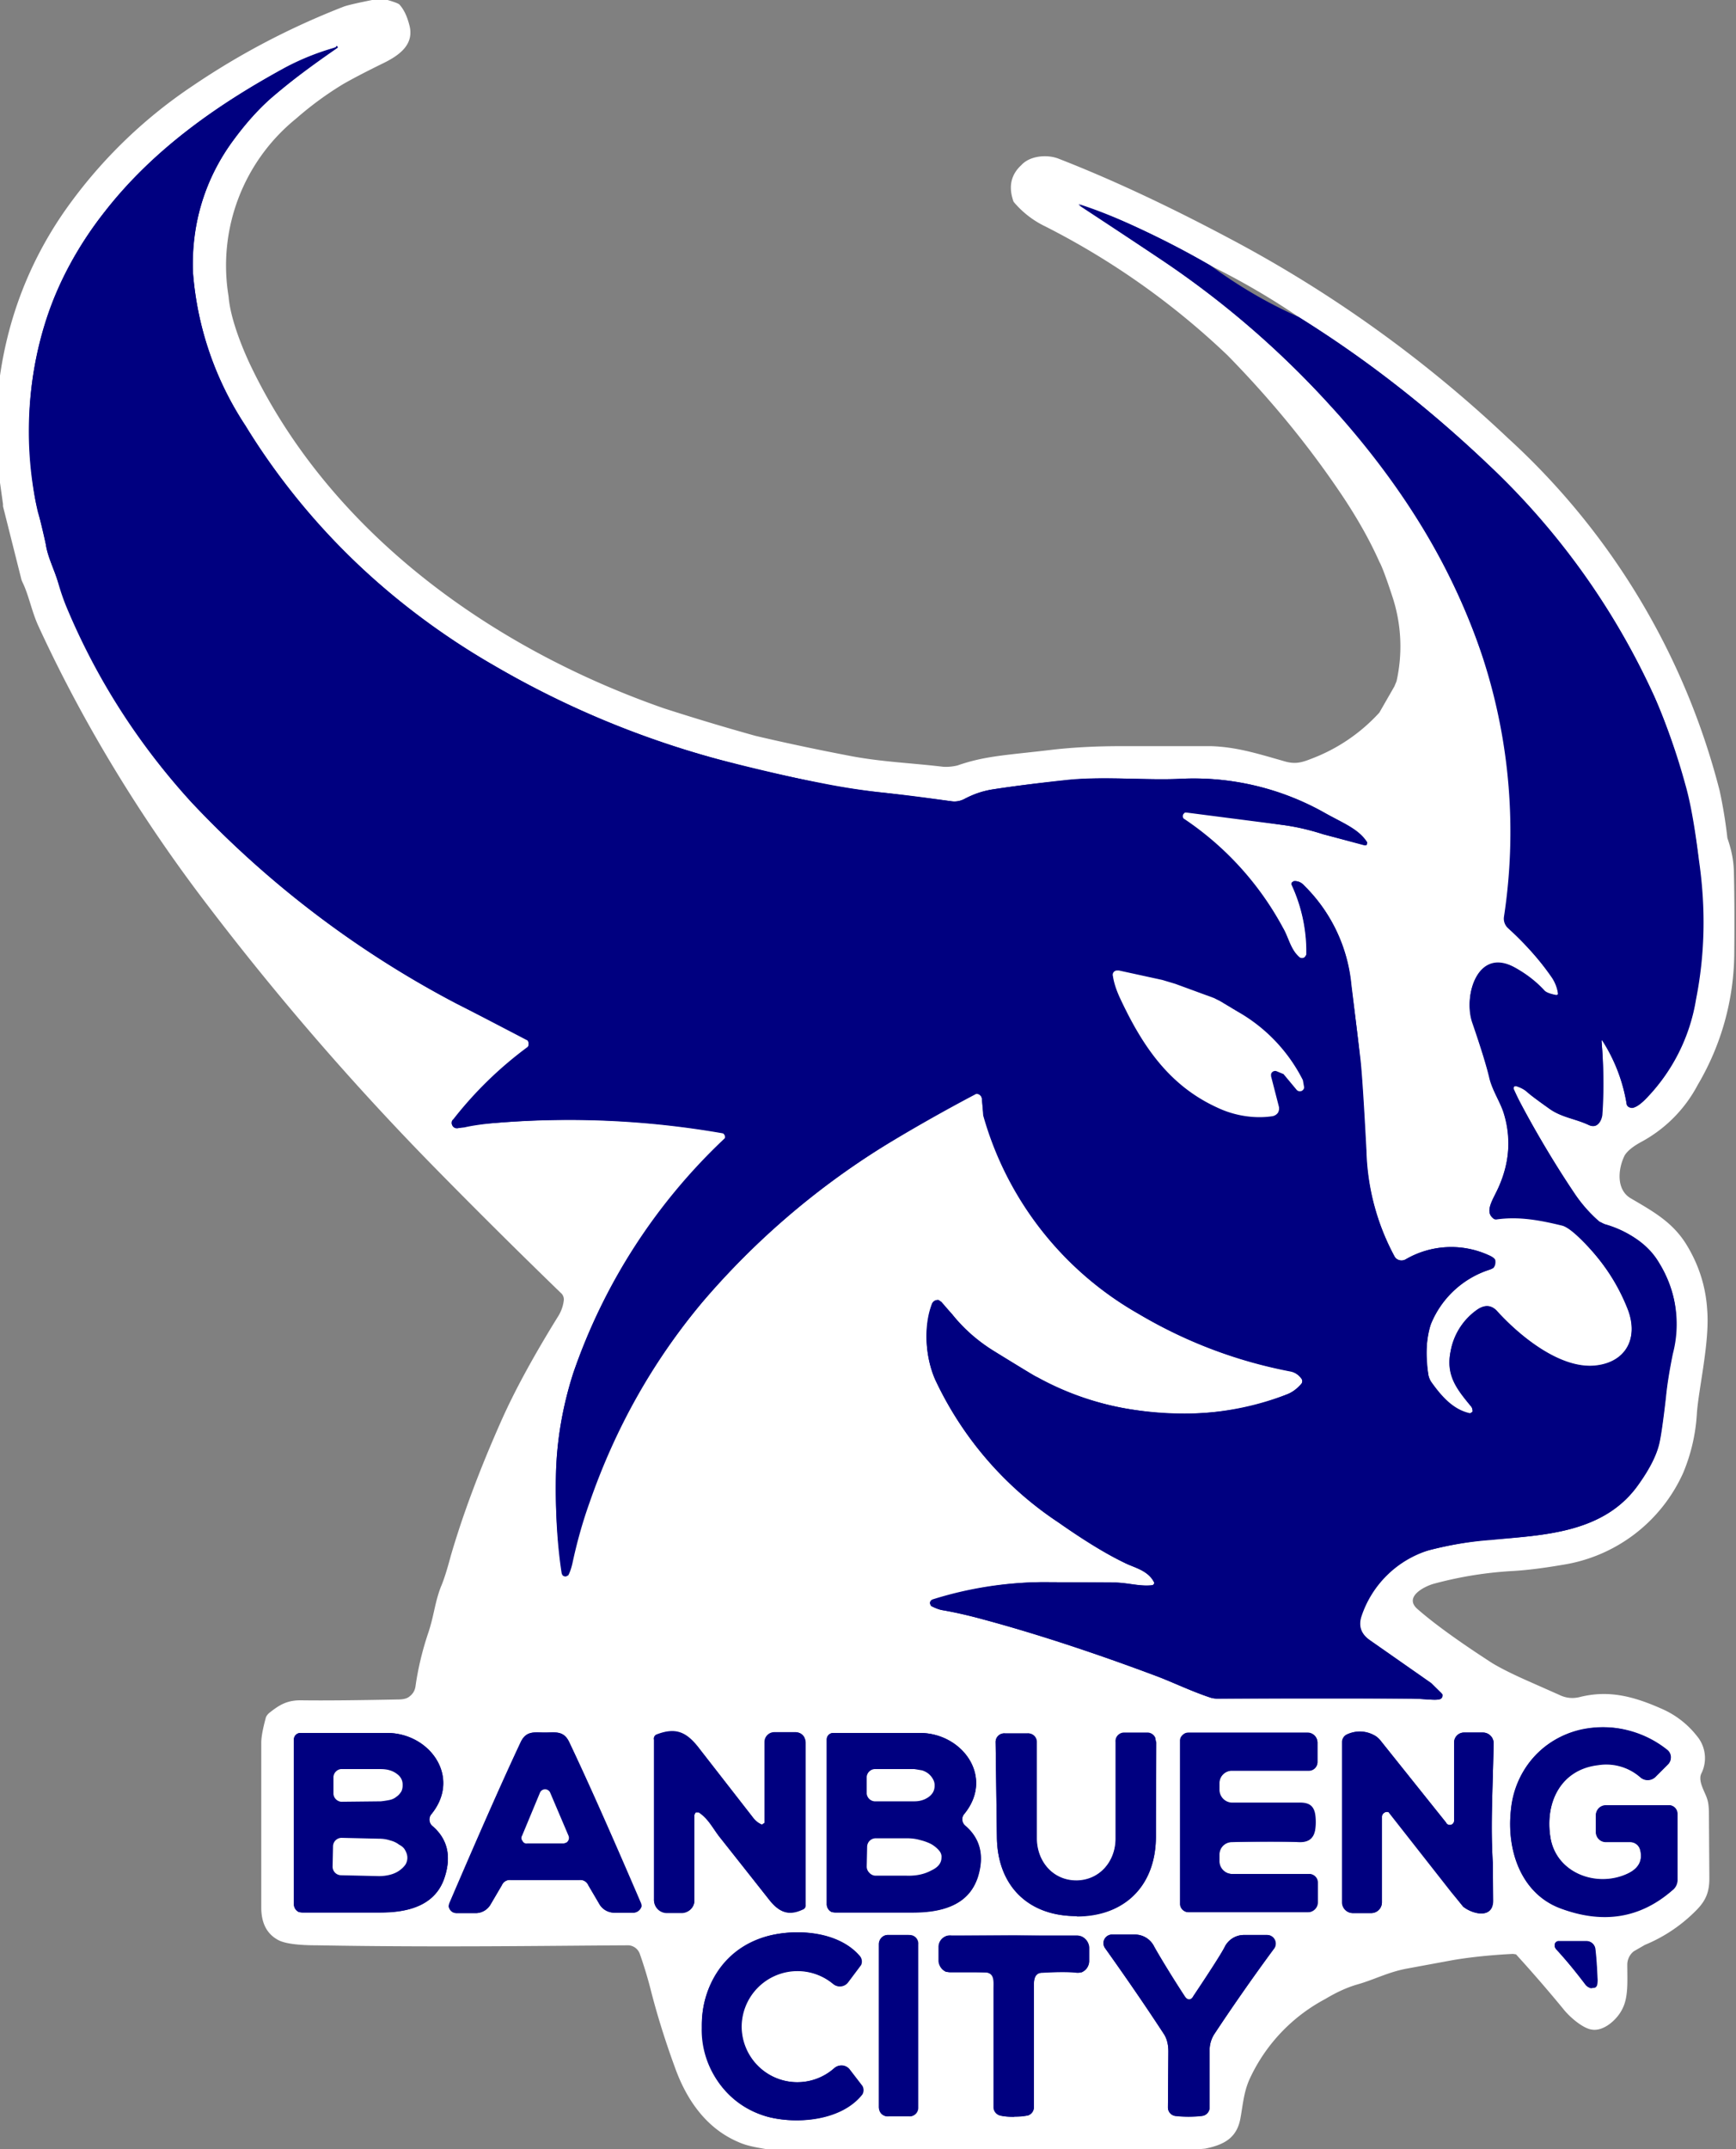 <svg xmlns="http://www.w3.org/2000/svg" width="404" height="500" fill="none"><rect width="100%" height="100%" fill="#808080" stroke="none"/><path fill="navy" d="M78.5 9.8h.2l.3.1.1.1.2.1.1.3.1.2v.1a1 1 0 0 1-.4 1.1Q69.9 18.4 64.4 23l-.7.6a58 58 0 0 0-8.5 9.4 46 46 0 0 0-9.3 29.2v1a75 75 0 0 0 12 35.3l.7 1.1a161 161 0 0 0 56.8 54.4l1.5.9a215 215 0 0 0 49.2 20.5q11.2 3 25.3 5.9a160 160 0 0 0 15 2.3q6 .6 15 1.9 1.5.1 2.8-.5 3-1.7 6.5-2.2 7.5-1.3 18-2.3 6.6-.5 13.4-.3t12.5 0a63 63 0 0 1 34 8l3 1.7 3 1.5q2.6 1.6 4.4 4a1.5 1.5 0 0 1-.7 2.2q-.3.2-.8 0l-9.7-2.6q-5-1.6-9.6-2.2l-22-3v.1a72 72 0 0 1 23.2 25.5l1.7 3.6a9 9 0 0 0 1.8 3h.2v-2.3a36 36 0 0 0-3.3-13.3l-.2-.9.4-.8q.3-.4.7-.6h.9q1.6 0 2.7 1.2a38 38 0 0 1 11.2 23.6l2.1 17.4q.4 4.4 1.3 21.4v1q.6 7.5 1.8 11.4l.2.8q1.8 5.5 4 10.1l.3.7v.1a1 1 0 0 0 1.5.4 22 22 0 0 1 21.5-.3q.6.5.8 1.3 0 1.2-.5 2.1-.2.4-.4.4l-.4.2-1 .5a21 21 0 0 0-12.8 12q-1.5 4-.5 11.3v.3q.2.8.6 1.4c2.2 3 4.5 5.5 7.6 6.5q-2.6-3-4.2-6-1.6-3.3-.7-7.7a16 16 0 0 1 6.7-10.2q1.5-1 3-1 1.5.1 2.6 1.4a53 53 0 0 0 10.2 8.7q6.1 4 11.9 3.7h.3q4.8-.7 6.4-3.7 1.9-3.1.2-7.9a45 45 0 0 0-11.7-17l-.5-.5-1.3-1-1-.6a41 41 0 0 0-15.9-1.5l-.8-.4a3 3 0 0 1-1-2q-.2-1.2.2-2.2t.9-2l1-2 .2-.5q3.5-8.4.8-16.4l-1.6-3.7q-1-2-1.6-4.3-.9-4-4-13a15 15 0 0 1 1-11.2q1.4-2.6 4.2-3.6 2.8-.8 6.3 1.2 3.9 2.2 6.8 5.3l.7.4.8.2q-.5-1.5-1.1-2.4-4.3-6-9.3-10.7l-.6-.6a4 4 0 0 1-1.3-3.5 128 128 0 0 0-.5-42.3l-.2-1q-1.2-7-4.2-16.2c-6.8-21.4-19-40.8-35-58.3a213 213 0 0 0-39.6-34.2l-19.2-12.7a1 1 0 0 1-.4-1.3V47a1 1 0 0 1 1.3-.5q6.2 2 12.7 5 9.5 4.4 18.2 9.4l-1 1.7a217 217 0 0 0-23.9-12l13.4 9q21.4 14.1 39.9 34.4a160 160 0 0 1 35.5 59q3 9.3 4.2 16.5l.2 1c2.4 14.4 2.8 29.3.5 42.9a2 2 0 0 0 .6 1.8l.7.6q5.2 4.8 9.5 11l.2.2q1 1.6 1.5 3.8a1.3 1.3 0 0 1-1.6 1.6l-2-.5q-.9-.4-1.4-.9-2.8-3-6.3-5-3-1.6-4.9-1a5 5 0 0 0-3 2.7 13 13 0 0 0-.9 9.8q3.2 9 4 13.1.6 2 1.6 3.9 1 2 1.7 4 3 9-1.2 18.2l-1 2-.8 1.8-.2 1.3q0 .4.3.7h.1l.1.1h.6c5.3-.6 10.1.3 15.2 1.6h.2q.8.2 1.5.8l2 1.6q8.9 8.4 12.2 17.8 2 5.6-.3 9.5-2.4 4.1-8.2 4.7c-4.4.4-9-1.4-13.2-4-4-2.6-7.8-6-10.5-9q-.8-.9-1.4-.8t-1.7.6a14 14 0 0 0-6 9.1 10 10 0 0 0 .7 6.4q1 2.4 3.2 4.9l.6.7q.7.8.7 1.7a1.5 1.5 0 0 1-1.8 1.6c-4.2-1-7-4.2-9.4-7.4q-.7-1-1-2.2v-.3q-1-7.6.6-12.2a23 23 0 0 1 14.8-13.6l.2-.7-.1-.1-1-.5a20 20 0 0 0-18.3 1 3 3 0 0 1-4.2-1.4 56 56 0 0 1-6.5-24.7q-.9-17-1.3-21.3l-2.1-17.3a36 36 0 0 0-10.7-22.5q-.4-.5-1.2-.7a38 38 0 0 1 3.3 13.7v2.7a2 2 0 0 1-3.4.9q-1.4-1.6-2.3-3.5l-1.5-3.4a70 70 0 0 0-23.2-25.6 2 2 0 0 1 .8-2.6l.9-.2h1l21.1 3q5 .6 10 2.2l8.3 2.3q-1.4-1.4-3.2-2.4l-2.7-1.5-3.2-1.7a61 61 0 0 0-32.9-7.7q-5.8.2-12.7 0-6.8-.4-13.1.2a288 288 0 0 0-16 2l-2 .2q-3 .6-5.9 2-1.7 1.1-3.9.7l-15-1.8q-7.5-.8-15.1-2.3a359 359 0 0 1-25.5-6 217 217 0 0 1-49.5-20.7l-1.5-.8a163 163 0 0 1-57.6-55l-.6-1.2A76 76 0 0 1 44 63.3v-1.1q-.3-17 9.6-30.3l.6-.7q4.3-5.7 8.2-9 4.3-3.7 10.8-8.4-3.6 1.2-6.5 2.9c-15.7 8.5-30.4 19-41.4 33a82 82 0 0 0-13.3 24l-.3.9a84 84 0 0 0-2 43.5l.1.7q1.2 4.3 1.7 7.1l.1.8q.4 1.8 1.2 4l1.5 4.2.2.7q.8 2.8 2 5.3 10.3 25 28.8 45.2c17.3 18.8 39 34.5 61.4 46.5l1.6.8 14.3 7.3a2.4 2.4 0 0 1 .4 4.2q-9 6.4-16.8 16.1v.2l.1.3h.2q.3.1 1.4-.1 2.5-.7 6.9-1l1.6-.2q26-2 51.6 2.3a2 2 0 0 1 1 3.5 134 134 0 0 0-34.4 52.8l-.3 1a84 84 0 0 0-3.9 21.4v1.4q-.3 12.8 1.2 23l.6-2q1.7-7.4 4-14.3 9.1-26.1 26.5-47a182 182 0 0 1 42.1-36.2q7-4.5 21.3-12.3a2.2 2.2 0 0 1 3.3 1.7l.4 3.8a76 76 0 0 0 35.7 45.6q16.3 9.6 35 13.2h.2q1.8.5 3 2l.1.2a2 2 0 0 1-.1 2.2 9 9 0 0 1-3.6 2.7 69 69 0 0 1-35.8 3.8 68 68 0 0 1-23.4-7.7l-10-6.1q-6-3.7-10-8.8l-2.9-3-.2.3c-2 5-1.4 12 .7 16.8a80 80 0 0 0 28.4 32.9l1 .8q8.4 5.6 14.2 8.6l1.7.7 2 .9q2 .8 3.5 3l.2.4v.4l.1.2v.1a1.3 1.3 0 0 1-1.1 1.2q-2.4.2-4.6 0-2.4-.5-4.4-.5l-16.8-.2a86 86 0 0 0-25.3 4l2 .7q4.4.8 9.8 2.2 18.5 4.8 40.6 13.3 2.8 1 5.8 2.4l5.4 2.1.8.3 1.5.2H328q2.8 0 4.7.3h2l-.7-.7-2.6-2.1-13.3-9.3a6 6 0 0 1-2.3-2.9 6 6 0 0 1 0-3.6c2-7 8.6-14.2 16.4-16.2q7.4-1.8 14.6-2.4c6.1-.6 12.6-1 18.6-2.6s11.3-4.4 15.1-10l.5-.6a28 28 0 0 0 4.1-8.2 98 98 0 0 0 1.5-10.9c.3-3 .9-6.1 1.7-10.2q1.2-5.9.6-10.5-.6-4.8-3.7-10.1l-.3-.4a21 21 0 0 0-11.9-8l-1.5-.9-.4-.3q-3.1-2.7-5.6-6.5-6.5-9.5-13-21.5l-1.2-3v-.9q0-.3.3-.5l.2-.2a2 2 0 0 1 1.3-.2q1.6.5 2.6 1.3l.3.3 3.2 2.4 2 1.4q1.8 1.2 4.1 2l4.1 1.4.6.2.8.2.4-.2q.5-.5.6-1.5.6-8.3-.2-17 0-.4.2-.7v-.1l.6-.4h.1a1 1 0 0 1 1.3.5q4 6.1 5.3 13.8l.2 1 .2.3h.3a6 6 0 0 0 2.3-1.6 42 42 0 0 0 11.6-22.8q3-15.4.7-31.9l-.6-4a113 113 0 0 0-9.6-33.7q-13.4-29.4-36.9-52.2L346 109a274 274 0 0 0-44.4-34.6l1-1.6q23 14.1 44.7 34.8a172 172 0 0 1 38.8 54.3 145 145 0 0 1 6.7 18.8l.4 1.5c1.2 4.3 2.1 9.6 2.7 14l.6 4q2.3 16.7-.7 32.4a44 44 0 0 1-12.1 23.9q-1.7 1.6-3.2 2.1a2.3 2.3 0 0 1-2.9-1.9q-1-6-3.6-11.3.4 7.2 0 14-.2 1.6-1.3 2.8-.7.6-1.5.7t-1.8-.3q-2.1-1-4.5-1.6a18 18 0 0 1-4.7-2.2l-1.9-1.4-3.4-2.6-1.3-.9.8 1.8.8 1.5q6 11 12 19.9 2.6 3.5 5.4 6l.3.4.6.3.3.1c5 1.5 10 4.2 13 8.9l.2.4q3.4 5.6 4 10.8t-.6 11.1-1.7 10.1q-.8 8.1-1.5 10.9v.3a31 31 0 0 1-5 9.5c-4.1 6-9.9 9-16.1 10.7s-12.9 2-19 2.6a90 90 0 0 0-14.2 2.4 23 23 0 0 0-15.1 14.9q-.4 1.4 0 2.4.3 1 1.6 2l14.4 10 2.6 2.3a2 2 0 0 1 .2 2.2l-.5.5q-.7.5-1.5.5h-1.8l-4.6-.2q-17.8-.3-44.8 0-1.1 0-2.1-.4l-6.4-2.5-5.6-2.3q-22.2-8.4-40.5-13.2l-9.7-2.3q-1.1-.2-2.4-.8a2 2 0 0 1-1.1-1.9v-.1q0-.5.4-.9v-.1l1-.5 1.4-.5a86 86 0 0 1 24.4-3.6l16.9.2q2.3.1 4.5.4 1.7.3 3.2.2a6 6 0 0 0-2.3-1.8l-1.9-.8-1.8-.8q-6.4-3.2-15.5-9.5a82 82 0 0 1-28.8-33.1l-.3-.7c-2.3-5.1-3-12.6-.7-18.2a2.3 2.3 0 0 1 3.7-.8l1.8 2 .8 1q4 4.9 9.6 8.4l9.9 6q11.1 6 22.8 7.5a67 67 0 0 0 34.8-3.7q1.5-.5 2.8-2a3 3 0 0 0-2.1-1.4 110 110 0 0 1-34.6-12.9l-1-.6a78 78 0 0 1-36.5-46.7l-.1-.4-.4-3.7a.3.3 0 0 0-.5-.2q-14.2 7.8-21.1 12.2a180 180 0 0 0-41.7 35.8A146 146 0 0 0 138 350q-2.2 6.8-3.9 14a9 9 0 0 1-1 3 1.8 1.8 0 0 1-2.9.2q-.3-.3-.4-.8v-.1q-1.6-10.6-1.3-23.7.3-11.6 4-23.3a135 135 0 0 1 35.2-54.8q-26.2-4.4-52.8-2.1-4.2.3-6.5 1l-2 .2a2.3 2.3 0 0 1-1.7-3.7 90 90 0 0 1 17.2-16.5.5.5 0 0 0-.1-.9l-16-8a234 234 0 0 1-61.9-47 156 156 0 0 1-29.2-45.8l-2-5.4-.2-.8-1.5-4a24 24 0 0 1-1.3-4.4l-.1-.7-1.6-7q-.8-2.6-1.4-8A86 86 0 0 1 9.9 74a83 83 0 0 1 13.9-25.5 130 130 0 0 1 40.5-32.7l1.5-.8q4.8-2.7 11.3-4.6h.3q0-.3.3-.3 0-.2.6-.3zM389.4 422a1 1 0 0 0-1-1h-14.7a1.3 1.3 0 0 0-1.3 1.3v4a1.3 1.3 0 0 0 1.3 1.4h5.6a3.5 3.5 0 0 1 3.4 2.6q.5 2.1-.4 3.9t-3 2.6a15 15 0 0 1-12.1.2 12 12 0 0 1-7.4-9.4c-.7-4.2 0-8.4 2-11.7a13 13 0 0 1 10-6.2 13 13 0 0 1 10.5 3.2 1.6 1.6 0 0 0 2.3-.1l3-3a1 1 0 0 0 .1-1.4q0-.3-.3-.4-9-6.7-18.7-4.7l-.6.1c-8.8 2-14.4 8.8-15.5 17.7v.4c-1 9.1 2.3 18.4 10.8 21.6q7.2 2.7 13.5 1.7t11.7-5.8a2 2 0 0 0 .8-1.7zm1.9 15.3a4 4 0 0 1-1.5 3.2 25 25 0 0 1-12.6 6.2q-6.9 1-14.5-1.8c-9.6-3.6-13-14-12-23.6 1-9.8 7.2-17.5 17-19.7q11-2.5 20.9 4.9a3 3 0 0 1 1 3.5q-.2.7-.7 1.2l-3 3a3.5 3.5 0 0 1-4.7.2l-.1-.1a11 11 0 0 0-9.1-2.7q-6 1-8.6 5.3a15 15 0 0 0-1.7 10.4c.6 3.9 3 6.6 6.3 8s7 1.4 10.4-.2a5 5 0 0 0 2.2-1.8q.5-1 .2-2.5a1.5 1.5 0 0 0-1.5-1.2h-5.6a3 3 0 0 1-3.2-3.3v-4a3 3 0 0 1 3.2-3.2h14.6a3 3 0 0 1 3 3zm-204.7-31.9a1.3 1.3 0 0 0-1.4-1.3h-4.9a1.4 1.4 0 0 0-1.4 1.3v18.9a1.4 1.4 0 0 1-1.2 1.3l-.7-.1a6 6 0 0 1-2.5-2l-9-11.4-3.3-4.4a10 10 0 0 0-4-3.6q-1.8-.7-5 .4V442a2 2 0 0 0 2 2.2h3.6a2 2 0 0 0 1.8-1.8v-20q0-.5.2-.8l.1-.1.6-.5v-.1l.7-.1h.2q.5 0 .8.2 1.9 1.4 3 3l1 1.6 1.1 1.5 11.6 14.5q1.5 2 3 2.4 1.4.5 3.5-.5h.1v-38m1.9 37.8a2 2 0 0 1-1.3 2q-2.5 1.2-4.9.5a8 8 0 0 1-4-3l-3.4-4.4-8-10.1q-.8-.7-1.2-1.6l-1-1.5q-1-1.4-2.2-2.3v19.5a3.7 3.7 0 0 1-3.7 3.7h-3.5a4 4 0 0 1-4.1-4v-37.2a2 2 0 0 1 1.4-2q3.6-1.5 6.2-.5 2.6 1.1 4.9 4.2l13.3 16.9v-18a3.3 3.3 0 0 1 3.3-3.3h5a3 3 0 0 1 3 2l.2 1.3zm149-37.9a3.3 3.3 0 0 1 3.3-3.3h4.4a3.4 3.4 0 0 1 3.4 3.5c-.3 13.7-.6 19-.2 27.8q.2 3 .1 8.8 0 2-1 3-1.2 1-2.6 1c-1.8 0-3.7-.9-4.9-1.8l-.4-.5-2.5-3.1q-9-11.4-14-18.2l-.1-.1h-.3v20.1a3.5 3.5 0 0 1-3.5 3.5h-4.2a3.5 3.5 0 0 1-3.5-3.5V405a3 3 0 0 1 1.5-2.2 8 8 0 0 1 9 1.4l.2.2 15.2 19.2h.1zm2 18.2a2 2 0 0 1-3.6 1.2l-15.2-19.2-.2-.3-.6-.5a6 6 0 0 0-6-.3l-.5.7v37.4a1.6 1.6 0 0 0 1.6 1.6h4.2a1.6 1.6 0 0 0 1.6-1.6v-20a2 2 0 0 1 2.7-2l1 .7v.1l14 18.2 2.7 3.3q1.7 1.2 3.7 1.4.9 0 1.2-.5.5-.3.5-1.6v-8.7c-.5-8.8-.2-14.4.1-28a1.5 1.5 0 0 0-1.3-1.4h-4.6a1.4 1.4 0 0 0-1.4 1.3zM69.9 402.2h20.6c5.2.2 9.7 3 12 7s2.3 9-1.5 13.6a1 1 0 0 0-.1 1l.1.2h.1a11 11 0 0 1 3.8 5.8 13 13 0 0 1-.5 7.2 12 12 0 0 1-6.4 7.2 23 23 0 0 1-9.6 1.7l-19.2-.2a3 3 0 0 1-1.8-2.7v-38.3a2.5 2.5 0 0 1 2.5-2.5m-.6 40.8a1 1 0 0 0 1 1h18q5 0 9-1.5 3.7-1.6 5.3-6.1l.2-.4q1-3.2.2-5.8a9 9 0 0 0-3.1-4.7 3 3 0 0 1-.4-4l.3-.3c3-3.8 3-7.9 1-11.1a12 12 0 0 0-10.3-5.9q-9-.2-20.6 0l-.6.5zm59.3-40.9 1.7.2a4 4 0 0 1 1.7.9q.8.6 1.4 1.8c3.7 7.8 9.2 20.1 14.4 32.1l2.2 5.1a2.7 2.7 0 0 1-2.5 3.8h-4.7a5 5 0 0 1-4-2.3L136 439l-.1-.2a2 2 0 0 0-1.2-.6l-16.7.2-.5.6-2.6 4.6a5 5 0 0 1-4.1 2.3h-4.7a2.7 2.7 0 0 1-2.5-3.7c5.8-13.5 12.3-28.4 16.5-37.3q.5-1.2 1.4-1.8a4 4 0 0 1 1.7-.9l1.7-.2zm-.9 2h-4l-.9.5q-.4.4-.9 1.3a1725 1725 0 0 0-16.5 37.1.8.8 0 0 0 .8 1.1h4.7a3 3 0 0 0 2.4-1.4l2.6-4.6a3 3 0 0 1 3-1.7h16a3 3 0 0 1 2.8 1.7l2.7 4.6a3 3 0 0 0 2.4 1.4h4.8l.6-.4v-.7c-5.8-13.5-12.3-28.3-16.5-37.1q-.4-1-1-1.3l-.8-.5zm66.3-1.8h20.6c5.2.2 9.7 3 12 7 2.4 3.9 2.3 9-1.5 13.5a1 1 0 0 0 .1 1.3 11 11 0 0 1 3.8 5.8q.8 3-.3 6.7l-.1.5q-2 5.3-6.4 7.2a23 23 0 0 1-9.7 1.7h-18a3 3 0 0 1-3-2.9v-38.5a2.5 2.5 0 0 1 2.5-2.3m20.6 2q-9-.2-20.6 0l-.4.1-.2.4v38.4a1 1 0 0 0 .7.9h18.4q5 .1 8.9-1.6 3.8-1.5 5.4-6l.1-.5q.9-3.2.3-5.7a9 9 0 0 0-3.2-4.7 3 3 0 0 1-.3-4c3.3-3.9 3.2-8.1 1.3-11.4s-5.9-5.8-10.4-6m52.4-1.9a3 3 0 0 1 3.1 3v22.3q-.2 9-5.5 14a20 20 0 0 1-14 5.3q-8.7 0-14-5.1a20 20 0 0 1-5.5-14l-.2-22.3a3 3 0 0 1 3.1-3.1h5.2a3 3 0 0 1 3 3.1l.1 22.4c.1 5 3.5 8.7 8.3 8.7s8.2-3.9 8.2-8.7v-22.5a3 3 0 0 1 3-3.1zm-5.2 2-.8.3-.4.8.1 7.9v14.6c0 5.7-4 10.6-10 10.6s-10.2-4.8-10.3-10.5v-22.6q0-.4-.4-.7-.3-.4-.8-.4H234q-.5 0-.8.4-.4.3-.4.8l.2 22.2q.3 8.3 5 12.7 4.6 4.6 12.7 4.6 8-.1 12.6-4.7 4.7-4.5 4.8-12.8v-22.6a1 1 0 0 0-1.1-.7zm43.9 1.3a1.4 1.4 0 0 0-1.2-1.4h-27.9a1 1 0 0 0-.9.9v38.2q0 .3.3.5t.6.3h27.8a1.4 1.4 0 0 0 1.3-1.4V438a1 1 0 0 0-1.1-1.1h-18a4 4 0 0 1-3.8-3.8v-1.6a4 4 0 0 1 4-4h15.7q2 0 2.2-.8.6-.7.6-2.8t-.6-2.8q-.3-.7-2.2-.7h-15.7a4 4 0 0 1-4-4v-1.6a4 4 0 0 1 3.8-3.8h18a1 1 0 0 0 1.1-1.2zm2 4.4a3 3 0 0 1-3.1 3h-18v.1a2 2 0 0 0-1.9 1.9v1.6a2 2 0 0 0 2.1 2q9.9.3 15.6 0 2.7 0 3.9 1.7 1 1.6.9 3.8t-.9 4q-1.2 1.6-3.9 1.5h-15.6a2 2 0 0 0-2 2v1.7a2 2 0 0 0 1.9 1.9h17.9a3 3 0 0 1 3 3v4.5a3.3 3.3 0 0 1-3.2 3.3h-27.8a3 3 0 0 1-2.8-2.8V405a3 3 0 0 1 2.8-2.8h27.7a3.3 3.3 0 0 1 3.3 3.3zM200 486.3l-.2-.4-3-3.9a1.4 1.4 0 0 0-2.1-.1 14 14 0 0 1-23.2-10.3 13.9 13.9 0 0 1 23-10.8 1.4 1.4 0 0 0 1.6.2l.4-.4 3-4v-.8a16 16 0 0 0-9.8-5q-6.2-.8-11.3.7c-9.2 2.7-14.3 10.8-14.2 20.2.2 9.5 5.5 17.4 14.7 19.9 3.3.9 7.4 1 11.3.3q6.2-1 9.6-5.2zm1.9 0q0 1-.6 1.6a18 18 0 0 1-10.7 6q-6.1 1-11.5-.3l-.7-.2a22 22 0 0 1-16-21.6 22 22 0 0 1 15.4-22.1l.7-.2c3.4-.9 7.6-1.2 11.5-.5 4.2.7 8.2 2.4 10.9 5.6l.1.1a3 3 0 0 1 0 3l-3 4a3.3 3.3 0 0 1-4.8.6 12 12 0 0 0-19.7 9.3v.5a12 12 0 0 0 20 8.3 3.3 3.3 0 0 1 4.7.3v.1l3.1 4q.6.7.6 1.5m10.8-33.9a1.2 1.2 0 0 0-1.2-1.2h-4.8a1.2 1.2 0 0 0-1.2 1.2v37.9a1.2 1.2 0 0 0 1.2 1.2h4.8a1.2 1.2 0 0 0 1.2-1.2zm1.9 37.9a3 3 0 0 1-3.1 3h-4.8a3 3 0 0 1-3.1-3v-38a3 3 0 0 1 3-3h4.9a3 3 0 0 1 3 3zm49.4-41.2a6 6 0 0 1 5.1 3l.3.4q.8 1.5 5.6 9.1l1.4 2.3.2.3h.1l.2-.3q6.2-9.5 7.2-11.4a6 6 0 0 1 5.4-3.2h5.2a3 3 0 0 1 2.4 4.7q-7.8 10.8-13.9 20-.9 1.3-.9 3.3v13a3 3 0 0 1-2.5 3l-3.3.1q-1.7 0-3.2-.2a3 3 0 0 1-2.6-3l.2-13q0-2-.9-3.3-6-9.3-13.7-20a3 3 0 0 1 2.5-4.8zm-5.2 2a1 1 0 0 0-1.1 1q0 .5.2.6 7.7 10.9 13.7 20.1a8 8 0 0 1 1.2 4.4l-.1 13a1 1 0 0 0 .8 1l3 .3 3-.2h.1a1 1 0 0 0 .8-1v-13q0-2.6 1.2-4.4 6.2-9.2 14-20v-.1a1 1 0 0 0 0-1 1 1 0 0 0-.8-.6h-5.3a4 4 0 0 0-3.7 2.2 223 223 0 0 1-7.3 11.6q-.6 1-1.8 1.1-1.3 0-2-1.2a223 223 0 0 1-7-11.6 4 4 0 0 0-3.7-2.2zm-37.4-1.8H236l5.4.1h9.2a3.7 3.7 0 0 1 3.9 3.6v3.3a3.6 3.6 0 0 1-3.9 3.6h-7.9q-.6 0-.7.2l-.2.4-.2 1v29.2a3 3 0 0 1-2.2 2.4q-1.5.3-3.4.3-2 0-3.4-.3a3 3 0 0 1-2.2-2.7v-29l-.1-1q0-.3-.3-.4l-.7-.1q-5.2-.2-7.9 0a3.6 3.6 0 0 1-3.8-3.6V453a3.7 3.7 0 0 1 4-3.7m0 1.9a2 2 0 0 0-2 1.8v3.3a2 2 0 0 0 .5 1.2 2 2 0 0 0 1.3.5q2.9-.3 8 0a3 3 0 0 1 1.9.5q.7.6.9 1.4t.2 1.5v29a1 1 0 0 0 .7.9l3 .2q1.8 0 3-.2a1 1 0 0 0 .7-.9v-29l.3-1.5q.2-.8.9-1.4a3 3 0 0 1 1.8-.5h8.2l1.1-.4a2 2 0 0 0 .6-1.3V453a2 2 0 0 0-2-1.8zm147.7-.5a3 3 0 0 1 3 2.7l.3 5 .1 2.1v1.2q0 .5-.5 1a3 3 0 0 1-2 .7 3 3 0 0 1-2-1q-3-4.1-6.8-8.2a2 2 0 0 1 .5-3.2l1.1-.3zm-6.3 1.9h-.2v.3l7.2 8.5.4.1h.4v-.9l-.4-7a1 1 0 0 0-1-1z"/><path fill="navy" d="M259.6 224.9h1l10.1 2.2 2.4.6.7.3 9 3.3 1.6.8.7.4 3.3 2a39 39 0 0 1 14.9 14.5q.5.9.7 1.8l.1.2.3 2.2a2 2 0 0 1-1.4 1.6 2 2 0 0 1-2-.7l-2.9-3.3v-.1l-1.3-.6 1.7 7.1v.2a3 3 0 0 1-1.2 2.8q-.4.4-1 .4c-4.1.6-9 0-13.4-2-11.7-5.4-18-15-23.2-26.3q-1.3-2.7-1.6-5.1a2 2 0 0 1 1.5-2.3m.5 1.8-.1.1v.1q.3 2.2 1.4 4.6c5.2 11.2 11.2 20.3 22.3 25.3 4 2 8.6 2.5 12.3 2l.6-.4v-.7l-1.7-7a2 2 0 0 1 2.5-2.4l1.6.7.4.3.8 1 2.2 2.6h.1v-.3l-.3-1.2q0-.5-.6-1.4-5-8.8-14.1-14l-3.4-1.8-.7-.5-1.3-.6-9-3.3q-1.3-.6-2.8-.8zM88.9 410.6a7 7 0 0 1 3.9 1.2q1.8 1.3 1.9 3.4v.4q0 1-.5 1.7-.5.8-1.4 1.5t-2 1-2.1.3h-9.3a2.7 2.7 0 0 1-2.8-2.7v-4a2.7 2.7 0 0 1 2.7-2.8zm-9.6 2a1 1 0 0 0-.8.8v4a1 1 0 0 0 .9.8h9.3q.8 0 1.6-.3t1.4-.6.8-1l.3-.9v-.2q0-1-1.1-1.8-1.3-1-3-1zm.2 14.1 8.8.1q1.3 0 2.7.4l2.4 1.1q1.1.6 1.7 1.7.6 1 .6 2.2v.1a4 4 0 0 1-.7 2.1q-.7 1-1.8 1.7-1 .6-2.4 1l-2.7.3-8.8-.1a3 3 0 0 1-2.9-3l.1-4.7a3 3 0 0 1 3-3m0 1.9a1 1 0 0 0-1 1l-.2 4.7a1 1 0 0 0 1 1l8.8.2h.3q1 0 2-.3t1.8-.7 1.2-1.1l.3-1.1v-.1l-.3-1.2q-.4-.6-1-1l-2-1-2.2-.2zm47.3-13.2a2 2 0 0 1 2 1.1v.2l4.3 10.1a2.2 2.2 0 0 1-2 3.1h-8.5a2.2 2.2 0 0 1-2-3l4.1-10.2a2 2 0 0 1 2-1.4m0 1.9-.3.1-4.2 10.2v.3l.3.1h8.5a.3.3 0 0 0 .2-.4l-4.2-10.2h-.1zm76.7-6.5h9.6l1.8.4 1.8 1q.9.6 1.3 1.4.5.9.5 1.9v.2q0 2-1.8 3.4-1.7 1.2-3.9 1.2h-9.3a3 3 0 0 1-2.5-1.7l-.2-1V413a3 3 0 0 1 2.7-2.5m0 2a1 1 0 0 0-.8.8v4l.2.5.6.3h9.3q1.6 0 2.7-.9 1-.8 1-1.8v-.2l-.2-1q-.2-.5-.7-.8l-1.3-.7-1.5-.2zm7.6 14.3q1.8 0 3.3.4t2.9 1q1.2.7 2 1.7t.8 2.3c0 1.7-1.3 3-3 3.9s-3.9 1.3-6.1 1.3l-7.3-.1a3 3 0 0 1-3-3l.1-4.7a3 3 0 0 1 3-2.9zm-7.3 1.8-.8.3-.3.8v4.6a1 1 0 0 0 1 1l7.3.2q3.2 0 5.3-1.1t1.9-2.2q0-.5-.4-1.1t-1.5-1.2-2.3-.8q-1.5-.4-2.9-.4z"/><path fill="#fff" d="M90.2 0q2.1.6 2.7 1 1.5 1.6 2.3 4.6c1.4 4.7-2.2 7.3-6.4 9.3q-5.7 2.8-9 4.7a78 78 0 0 0-10.9 8A44 44 0 0 0 53.2 69c.4 5.2 3.3 12.2 5 15.8 18.6 39.1 56.2 66 96.3 80a550 550 0 0 0 21.3 6.4q10.6 2.5 22.7 4.8c7.2 1.3 13.4 1.5 21 2.4q1.6.1 3.3-.3c6.6-2.3 11.6-2.4 22.4-3.7q7.2-.8 15.8-.8h20.8c6 .2 10.7 1.7 16.7 3.4 2.5.8 4 .6 6.5-.4a41 41 0 0 0 16-10.8l3.5-6.1.5-1.2a37 37 0 0 0-1-19.8q-2.1-6.4-3-8-3.6-8.1-9.8-17.1-11-16.1-25.5-30.9a178 178 0 0 0-42.4-30 22 22 0 0 1-7.2-5.5q-.3-.3-.4-.8-1.5-4.8 2-8c2-2.2 6-2.5 8.6-1.5q18 7 39.3 18.3A295 295 0 0 1 351 102a167 167 0 0 1 49.2 82 111 111 0 0 1 1.8 11q1.4 4 1.5 7.6.2 7.5.1 19.1a61 61 0 0 1-8.5 30.7 32 32 0 0 1-13 13.2q-3 1.6-4 3.2c-1.6 3.2-2 8 1.4 10 5.3 3.1 9.6 5.5 12.8 10.5q4.5 7.2 5 15.5c.6 7.4-2 18.3-2.4 24a42 42 0 0 1-3.2 13.9 37 37 0 0 1-28.2 21.4q-6.4 1.1-11.2 1.4a89 89 0 0 0-18.7 3c-2.1.6-6.9 3-3.8 5.8q5.8 5.1 17.4 12.6 2.6 1.6 7.7 3.9l7.9 3.5q2.4 1.2 5 .5c6.6-1.6 12.3-.2 19.2 2.9a21 21 0 0 1 7.9 6.2 8 8 0 0 1 1 8.8c-.8 1.8 1 4.4 1.4 5.9q.4 1.1.4 3.5l.1 14.9c0 3-.7 5-2.8 7.2a36 36 0 0 1-12.2 8.3l-2.6 1.5a4 4 0 0 0-1.5 3c0 4 .3 7.7-1.2 10.5-1.2 2.4-4.3 5.2-7.1 4.7-2.1-.3-5.2-3-6.6-4.8a329 329 0 0 0-11-12.7l-.7-.1c-4.3.2-9.8.7-14.3 1.5l-10.3 1.9c-4.4.8-7.7 2.6-11.6 3.7q-3.5 1-7.5 3.4a40 40 0 0 0-17.4 18.2c-1.5 3.1-1.7 6-2.3 9.4-.8 4.7-3.8 6.3-8.2 7.2l-1 .1H178.2c-4.2-.7-5.3-1.1-7.4-2.1-6.6-3.2-11-9.3-13.7-16.8q-3.3-9-5.5-17.5a101 101 0 0 0-2.7-9 3 3 0 0 0-2.6-2c-19.1.1-44.7.5-72.5 0q-6.7 0-9-1.2-4-2.1-4-7.6v-38.3q0-2 1.1-6 .3-.6.8-1c2.4-1.9 4.2-3 7.7-2.9q7.5.1 22.3-.2 1.8 0 2.6-.7 1.2-.9 1.4-2.4.9-6.3 3-12.5c1.3-3.9 1.5-7 2.9-10.6q1-2.3 2.3-7.2 4.2-14.4 11.7-31.3 4.6-10.4 13.2-24.3a9 9 0 0 0 1.4-3.8 2 2 0 0 0-.7-1.8 1650 1650 0 0 1-29.2-29 647 647 0 0 1-53-61.2c-15.3-20-28.8-42-39.3-64.8-1.6-3.4-2.3-7.4-3.8-10.4l-.2-.5-4.3-17.1v-.5l-.7-5V87.4q3-20.7 14.7-37.8A113 113 0 0 1 44.8 20Q61.3 8.8 80.1 1.5 81.6 1 86.6 0zM302 73.6q-9.6-6.5-20.1-11.7-8.7-5-18.2-9.4a113 113 0 0 0-12.7-4.8l19.3 12.7A214 214 0 0 1 310 94.8a160 160 0 0 1 35.3 58.6 130 130 0 0 1 4.9 60 3 3 0 0 0 .9 2.6q5.5 4.9 10 11.4a9 9 0 0 1 1.5 4l-.3.2h-.1q-2.3-.5-3-1.1-2.7-3-6.4-5.2c-9-5-12.3 6.4-10.2 12.6q3.1 9 4 13c.7 2.8 2.5 5.5 3.3 8a24 24 0 0 1-1.2 17.5c-1.2 2.7-3.2 5.4-1.3 7a1 1 0 0 0 1 .3c5.2-.7 10 .2 15.3 1.5q1.2.4 3.2 2.2a46 46 0 0 1 12 17.5c2.4 6.6-.6 12.2-7.7 12.9-8.2.8-17.6-7-23-12.8q-1.8-2-4.3-.3a15 15 0 0 0-6.3 9.7c-1.2 5.6 1.4 8.8 4.7 12.8q.4.4.4 1.2l-.6.6c-3.9-.9-6.5-3.9-8.8-7q-.7-1-.9-2.1-1-7.6.6-11.8a22 22 0 0 1 13.4-12.6q1.2-.4 1.3-.7.4-.6.3-1.5 0-.6-1.6-1.3a21 21 0 0 0-19.2 1 2 2 0 0 1-2.8-.9 55 55 0 0 1-6.4-24.4q-.9-17-1.4-21.3l-2.1-17.3a37 37 0 0 0-11-23q-.8-1-2-1.1h-.5a1 1 0 0 0-.3 1 37 37 0 0 1 3.4 16.1 1 1 0 0 1-.8.8 1 1 0 0 1-1-.3c-2-1.8-2.4-4.5-3.7-6.7a71 71 0 0 0-23.2-25.5 1 1 0 0 1 0-1l.4-.4h1.3q6 .6 21.2 2.9 4.8.6 9.7 2.2l10 2.6.2-.7c-2-3.2-5.7-4.5-10.1-7a62 62 0 0 0-33.4-7.8c-7.7.4-17.4-.6-26 .3q-10.2 1-17.9 2.2-3.2.5-6.2 2.1-1.6.9-3.3.6l-15-1.9a161 161 0 0 1-15.1-2.3q-14.1-2.7-25.4-5.9-26.8-7.4-50.9-21.5A162 162 0 0 1 57.1 99a75 75 0 0 1-12.2-35.7 48 48 0 0 1 9.5-30.8q4.5-6 8.6-9.6a227 227 0 0 1 15.5-12.1q-.3 0-.4.2l-.7.3q-6.4 2-11.2 4.6c-15.8 8.5-30.6 19-41.7 33.2a82 82 0 0 0-13.7 25.2 85 85 0 0 0-2 44.8q1.4 4.8 1.9 7.8c.4 2.6 1.9 5.6 2.7 8.2q.9 3.3 2.1 6.2 10.5 25.1 29.1 45.4a233 233 0 0 0 61.7 46.8l16.5 8.6a1.5 1.5 0 0 1-.4 2 89 89 0 0 0-17.2 17 1 1 0 0 0 .5 1.2l.7.2 1.7-.2q2.6-.6 6.8-1a209 209 0 0 1 53.4 2.4 1 1 0 0 1 .4 1q0 .4-.3.6a135 135 0 0 0-35 54.2 84 84 0 0 0-4 23 133 133 0 0 0 1.5 24 1 1 0 0 0 1 .2l.4-.3q.5-.9.9-2.6 1.6-7.5 4-14.2 9-26 26.3-46.7a181 181 0 0 1 41.8-36 410 410 0 0 1 21.9-12.4 1.3 1.3 0 0 1 1.3 1.1l.3 3.8v.1a77 77 0 0 0 36.2 46.2q16.5 9.8 35.3 13.4 1.6.3 2.6 1.7a1 1 0 0 1 0 1.1q-1.5 1.7-3.1 2.4a68 68 0 0 1-35.3 3.8 67 67 0 0 1-23.1-7.6l-10-6.1a37 37 0 0 1-9.8-8.6l-3.1-3.3a1.4 1.4 0 0 0-1.6.9 25 25 0 0 0 .7 17.5 81 81 0 0 0 28.7 33.3q9 6.3 15.4 9.4c2.1 1.1 5.5 1.7 6.9 4.6v.3l-.3.3c-2.8.4-5.8-.5-8.8-.6l-16.8-.1a87 87 0 0 0-26 4.3 1 1 0 0 0-.1 1q0 .3.4.4 1.2.6 2.2.8 4.5.8 9.7 2.2 18.4 5 40.6 13.3c3.4 1.3 7.8 3.4 12 4.8q.8.3 1.8.3H328c3.5 0 6.5.6 7.3 0a1 1 0 0 0 .1-1.3l-2.4-2.3-14.3-10q-3-2.1-2-5.4c2-6.7 8.3-13.6 15.7-15.5q7.3-1.9 14.5-2.5c12.2-1 26.4-1.4 34.4-12.9q3.7-5.2 4.7-9.1.6-2.4 1.6-11 .4-4.4 1.6-10.2c1.6-8 1.2-13.9-3.2-21.3a22 22 0 0 0-12.7-8.9l-1.2-.6a33 33 0 0 1-5.8-6.6 230 230 0 0 1-14.1-24.2l.1-.6.2-.1h.3q1.6.5 2.6 1.4t5.2 3.9c2.8 2 6 2.3 9 3.7 2 1 3-.6 3.1-2.3a109 109 0 0 0 0-17.4h.2a39 39 0 0 1 5.7 15.1 1 1 0 0 0 .9.6h.6q1-.3 2.7-1.9a43 43 0 0 0 11.8-23.3q3-15.6.7-32.2a132 132 0 0 0-3.2-17.8q-3.5-12.3-7-20.2-13.9-30.5-38.6-54A275 275 0 0 0 302 73.6M388.3 420h-14.6a2.3 2.3 0 0 0-2.3 2.2v4a2.3 2.3 0 0 0 2.3 2.3h5.6a2.5 2.5 0 0 1 2.4 2q.9 3.6-2.9 5.4c-7.2 3.4-16.7-.1-18-8.5-1.3-8.2 2.5-15.8 11-16.8a12 12 0 0 1 10 2.9 2.6 2.6 0 0 0 3.4-.1l3-3a2.2 2.2 0 0 0-.2-3.3 24 24 0 0 0-20.1-4.7 21 21 0 0 0-16.3 18.9c-1 9.3 2.4 19.2 11.4 22.6q15 5.5 26.2-4.2a3 3 0 0 0 1.1-2.5V422a2 2 0 0 0-2-2m-211 4.5a5 5 0 0 1-2.1-1.7L162.9 407c-3-4-5.5-5.2-10-3.5a1 1 0 0 0-.7 1.2v37.1a3 3 0 0 0 3 3.1h3.6a2.7 2.7 0 0 0 2.8-2.7v-20l.3-.6h.8c2.2 1.5 3.3 4 4.9 5.9L179 442c2.3 2.9 4.5 3.7 7.7 2.2a1 1 0 0 0 .7-1.1v-37.8a2.3 2.3 0 0 0-2.3-2.3h-4.9a2.3 2.3 0 0 0-2.3 2.3v18.8zm159.3-.4L321.3 405l-1-1a7 7 0 0 0-7-.4 2 2 0 0 0-1 1.6v37.4a2.5 2.5 0 0 0 2.6 2.5h4.2a2.5 2.5 0 0 0 2.5-2.5v-20a1.2 1.2 0 0 1 1.5-1q.4 0 .6.4l16.8 21.6c2.1 1.7 7 3 7-1.4l-.1-8.8c-.5-8.7-.1-14.2.2-27.8a2.5 2.5 0 0 0-2.5-2.5h-4.4a2.3 2.3 0 0 0-2.3 2.3v18.2a1 1 0 0 1-1.8.6M68.4 404.7V443a2 2 0 0 0 2 2h18c6.5 0 13-1.6 15.1-8.3q2.4-7.5-3-12a2 2 0 0 1-.2-2.5c7-8.5 0-18.7-9.8-19H69.9a1.5 1.5 0 0 0-1.5 1.5m58.4 32.7h8a2 2 0 0 1 2.1 1.2l2.7 4.6a4 4 0 0 0 3.2 1.8h4.7a2 2 0 0 0 1.8-1.5q0-.5-.2-.9c-5.8-13.5-12.3-28.3-16.6-37.2-1.3-2.8-3.2-2.3-5.7-2.3s-4.4-.5-5.7 2.4a1277 1277 0 0 0-16.7 38 2 2 0 0 0 1.8 1.6h4.7a4 4 0 0 0 3.2-1.9l2.7-4.6a2 2 0 0 1 2-1.2zm65.6-32.7V443a2 2 0 0 0 2 2h18c6.6 0 13-1.6 15.2-8.3q2.3-7.5-3-12a2 2 0 0 1-.3-2.6c7.1-8.4 0-18.6-9.8-18.9h-20.6a1.5 1.5 0 0 0-1.5 1.5m58.1 32.8c-5.4 0-9.1-4.3-9.2-9.6v-22.5a2 2 0 0 0-2.2-2.1h-5.2a2 2 0 0 0-2.2 2.1l.3 22.2c.2 11.4 7.5 18.3 18.6 18.2 11 0 18.3-7 18.4-18.4l-.1-23a2 2 0 0 0-2-1.3h-5.2a2 2 0 0 0-2.1 2.2v22.5c0 5.3-3.7 9.6-9 9.7m24.1-13.5v19.1a2 2 0 0 0 1.9 1.8h27.8a2.3 2.3 0 0 0 2.3-2.3V438a2 2 0 0 0-2.1-2h-18a3 3 0 0 1-2.8-3v-1.5a3 3 0 0 1 3-3h15.6c3.2 0 3.8-1.8 3.8-4.6s-.6-4.6-3.8-4.5h-15.6a3 3 0 0 1-3-3v-1.6a3 3 0 0 1 2.8-2.9h18a2 2 0 0 0 2-2v-4.5a2.3 2.3 0 0 0-2.3-2.3h-27.7q-.8 0-1.3.5t-.6 1.3zm-111.3 47.8c.1 9.7 5.7 18.1 15.3 20.7 7 1.8 17.2.9 22-5.2a2 2 0 0 0 0-2l-3-3.9a2.4 2.4 0 0 0-3.5-.2 13 13 0 0 1-21.6-9.6 13 13 0 0 1 21.3-10 2.4 2.4 0 0 0 3.5-.4l3-4a2 2 0 0 0-.2-2c-5-6-15.2-6.6-22-4.6a21 21 0 0 0-14.8 21.2m50.3-19.4a2 2 0 0 0-2.1-2.2h-4.8a2 2 0 0 0-2.2 2.2v37.9a2 2 0 0 0 2.2 2.1h4.8a2 2 0 0 0 2.1-2.1zm63 40 3-.1a2 2 0 0 0 1.8-2v-13a7 7 0 0 1 1-3.9q6-9.2 14-20a2 2 0 0 0-1.7-3.2h-5.2a5 5 0 0 0-4.6 2.8q-1 2-7.2 11.4-.4.8-1 .8t-1.1-.8a225 225 0 0 1-7.1-11.5 5 5 0 0 0-4.5-2.8h-5.2a2 2 0 0 0-1.7 3.2q7.7 10.8 13.7 20 1 1.6 1 4l-.1 13a2 2 0 0 0 1.7 2zm-40.7 0q1.9 0 3.2-.2a2 2 0 0 0 1.4-1.8v-27.7c0-1.7-.1-3.7 2.1-3.8a80 80 0 0 1 9 0 3 3 0 0 0 1.8-2.6v-3.2a3 3 0 0 0-2.9-2.8H236l-15.6.1a3 3 0 0 0-1.8 2.6v3.3a2.6 2.6 0 0 0 2.8 2.6h8c2.2 0 2 2 2 3.8v27.7a2 2 0 0 0 1.4 1.8q1.3.3 3.2.3m135.5-30.3q.3-.3.3-1.5-.2-4.7-.5-7.1a2 2 0 0 0-2-1.9H363a1 1 0 0 0-1 .7 1 1 0 0 0 .2 1.2 156 156 0 0 1 7.4 8.7l.6.3.7-.1q.4 0 .6-.3"/><path fill="navy" d="M281.9 61.9q9.5 7 20 11.7 23 14.1 44.7 34.7a171 171 0 0 1 38.5 54 149 149 0 0 1 7.1 20.2c1.6 5.5 2.6 13.1 3.2 17.8q2.4 16.6-.7 32.2a43 43 0 0 1-11.8 23.3q-1.6 1.6-2.7 1.9a1 1 0 0 1-1.1-.2 1 1 0 0 1-.6-.9 39 39 0 0 0-5.7-14.6l-.1.2q.8 8.9.2 17.2c-.2 1.6-1.3 3.2-3.2 2.3-3-1.4-6.2-1.8-9-3.7q-4.3-3-5.2-3.9t-2.6-1.4h-.3a.5.5 0 0 0-.3.7l1.2 2.7q6.5 12 12.9 21.5a33 33 0 0 0 5.8 6.6l1.2.6c5 1.5 10 4.3 12.7 9a27 27 0 0 1 3.2 21.2q-1.2 5.9-1.6 10.1-1 8.7-1.6 11-1 4-4.7 9.2c-8 11.5-22.2 11.8-34.4 13q-7.2.5-14.5 2.4a24 24 0 0 0-15.7 15.5q-1 3.3 2 5.4l14.3 10 2.6 2.6a1 1 0 0 1-.3 1c-.8.6-3.8 0-7.3 0q-17.8-.2-44.8 0-1 0-1.8-.3c-4.2-1.4-8.6-3.5-12-4.8q-22.2-8.4-40.6-13.3-5.3-1.5-9.7-2.2-1-.2-2.2-.8a1 1 0 0 1-.6-.9 1 1 0 0 1 .7-.8 87 87 0 0 1 25.6-4l16.8.1c3 0 6 1 8.8.6l.3-.4v-.2c-1.4-2.9-4.8-3.5-6.9-4.6q-6.3-3-15.4-9.4a81 81 0 0 1-28.7-33.3c-2.2-5-2.8-12.3-.7-17.6a1.4 1.4 0 0 1 1.6-.8l.6.4 2.5 2.9q4 5 9.8 8.6 9.1 5.7 10 6a67 67 0 0 0 23 7.7c12 1.6 24.2.9 35.4-3.8a8 8 0 0 0 3.1-2.4 1 1 0 0 0 0-1.1q-1-1.4-2.6-1.8a109 109 0 0 1-35.3-13.3 77 77 0 0 1-36.1-46.3l-.4-3.8a1.3 1.3 0 0 0-2-1q-14.1 7.8-21.2 12.3a181 181 0 0 0-41.8 36 147 147 0 0 0-31.2 63.5 1 1 0 0 1-1 .3 1 1 0 0 1-.6-.7q-1.6-10.4-1.3-23.5.3-11.4 4-23a135 135 0 0 1 35.3-54.7 1 1 0 0 0-.9-1.3q-26.4-4.5-53-2.2a46 46 0 0 0-8.4 1.2 1 1 0 0 1-1.1-.7 1 1 0 0 1 .2-1.4 89 89 0 0 1 17.4-16.9 1.5 1.5 0 0 0-.7-2l-16-8a233 233 0 0 1-61.6-46.8 155 155 0 0 1-31.2-51.6c-.8-2.6-2.3-5.6-2.7-8.3L8.9 119q-.8-2.5-1.4-7.8-2.4-19.5 3.3-37 4.2-13 13.7-25.1c11.1-14.2 26-24.7 41.7-33.3a58 58 0 0 1 12-4.8q0-.3.2-.3l.2.2v.2Q68.6 18 63 22.9a59 59 0 0 0-8.6 9.6q-10 13.5-9.5 30.8A75 75 0 0 0 57.1 99c13.9 23 34 42 57.8 55.8q24 14 50.9 21.5 11.3 3 25.4 6 7.6 1.5 15 2.2 6 .6 15 1.9 1.8.3 3.4-.6 3-1.5 6.2-2.1 7.7-1.2 18-2.3c8.5-.8 18.2.2 25.9-.2A62 62 0 0 1 308 189c4.4 2.5 8 3.8 10.1 7v.5l-.5.2-9.7-2.6q-5-1.6-9.7-2.2l-22.5-2.9a1 1 0 0 0 0 1.8 71 71 0 0 1 22.8 25.1c1.3 2.2 1.8 4.9 3.7 6.7a1 1 0 0 0 1.5 0l.3-.5v-1.4a37 37 0 0 0-3.5-15l.1-.4.7-.3q1.3 0 2.2 1a37 37 0 0 1 10.9 23q1.8 13.5 2.1 17.4.5 4.4 1.4 21.4a55 55 0 0 0 6.9 25 2 2 0 0 0 2.3.2 21 21 0 0 1 19.2-1q1.5.6 1.6 1.3 0 .9-.3 1.5 0 .3-1.3.7A22 22 0 0 0 333 308a25 25 0 0 0-.6 11.8q.2 1.1.9 2c2.3 3.2 5 6.2 8.8 7l.6-.3v-.2a2 2 0 0 0-.4-1.2c-3.3-4-5.8-7.2-4.7-12.8a15 15 0 0 1 6.3-9.7q2.5-1.6 4.4.3c5.3 5.9 14.7 13.6 22.9 12.8 7.1-.7 10.2-6.3 7.7-13q-3.3-9-12-17.4a9 9 0 0 0-3.2-2.2 42 42 0 0 0-15.8-1.6l-.5-.2c-1.9-1.6.1-4.3 1.3-7q4-9 1.2-17.6c-.8-2.4-2.6-5.1-3.2-7.9q-1-4-4-13c-2.2-6.2 1.2-17.7 10-12.6q3.8 2.1 6.6 5.1.6.8 2.9 1.2l.3-.1.1-.2v-.2a9 9 0 0 0-1.4-3.7Q356.5 221 351 216a3 3 0 0 1-1-2.7 131 131 0 0 0-4.8-59.9c-7-21.6-19.3-41-35.3-58.7a214 214 0 0 0-39.7-34.3L251 47.5h.1q6.2 2 12.6 5 9.5 4.3 18.2 9.4M297 249.2q.5.1 1.5.7l3.5 4a1 1 0 0 0 1.1-.4l.3-.5a8 8 0 0 0-1-3.5q-5.3-9-14.6-14.3l-5.4-3-9-3.3-3-.9-10.1-2.2a1 1 0 0 0-1 .3 1 1 0 0 0-.4 1q.3 2.1 1.5 4.8c5.2 11.2 11.4 20.6 22.8 25.8 4.2 2 8.9 2.6 12.8 2a2 2 0 0 0 1.5-1.5v-.8l-1.8-7a1 1 0 0 1 .3-1 1 1 0 0 1 1-.2"/><path fill="#fff" d="M297 249.2a1 1 0 0 0-1.2.7v.5l1.8 7a2 2 0 0 1-.2 1.5 2 2 0 0 1-1.3.8c-3.9.6-8.6 0-12.8-2-11.4-5.2-17.6-14.6-22.8-25.8q-1.2-2.7-1.5-4.8a1 1 0 0 1 .9-1.3h.5l10.1 2.2 3 .9 9 3.3 1.4.7 4 2.4a38 38 0 0 1 15.3 16l.3 1.7a1 1 0 0 1-1.8.5l-3-3.6z"/><path fill="navy" d="M388.4 420a2 2 0 0 1 2 2v15.3a3 3 0 0 1-1.2 2.5q-11.2 9.8-26.1 4.2c-9-3.4-12.4-13.3-11.5-22.6 1-9.5 7-16.8 16.3-18.9q10.5-2.4 20 4.7a2.2 2.2 0 0 1 .3 3.3l-3 3a2.6 2.6 0 0 1-3.5 0 12 12 0 0 0-9.8-2.8c-8.6 1-12.4 8.6-11.1 16.8 1.3 8.4 10.8 11.9 18 8.5q3.7-1.8 3-5.4a2.5 2.5 0 0 0-2.5-2h-5.6a2.3 2.3 0 0 1-2.3-2.3v-4a2.3 2.3 0 0 1 2.3-2.2zm-211 4.6.6-.4v-18.8a2.3 2.3 0 0 1 2.3-2.3h5a2 2 0 0 1 2 1.4q.2.4.2 1v37.7a1 1 0 0 1-.7 1.1c-3.2 1.5-5.4.7-7.7-2.2l-11.5-14.5c-1.6-2-2.7-4.4-5-5.9h-.7l-.2.3-.1.3v20a3 3 0 0 1-2.8 2.8h-3.5a3 3 0 0 1-3.1-3.2v-37.1a1 1 0 0 1 .7-1.2c4.5-1.7 7-.4 10 3.5l12.3 15.8a5 5 0 0 0 2.2 1.7m159.2-.4a1 1 0 0 0 1.8-.6v-18.2a2.3 2.3 0 0 1 2.3-2.3h4.4a2.5 2.5 0 0 1 2.5 2.5c-.3 13.6-.7 19-.2 27.8v8.8c0 4.4-4.8 3.1-6.9 1.4l-2.8-3.4-14.6-18.6a1.2 1.2 0 0 0-1.5 1v20a2.5 2.5 0 0 1-2.5 2.5h-4.2a2.5 2.5 0 0 1-2.5-2.5v-37.4a2 2 0 0 1 1-1.6q3.5-1.6 6.8.4.7.4 1.1 1zM68.4 404.7a1.5 1.5 0 0 1 1.5-1.5h20.6c9.8.3 16.9 10.5 9.8 19a2 2 0 0 0 .2 2.6q5.4 4.5 3 11.9c-2.1 6.7-8.6 8.3-15.1 8.2H69.6a2 2 0 0 1-1.2-2zm9.2 8.7v4a2 2 0 0 0 1.8 1.8h9.3q1 0 1.9-.4 1-.2 1.7-.8.6-.4 1-1.2t.4-1.4v-.2q0-1.6-1.5-2.6t-3.6-1h-9.3a2 2 0 0 0-1.7 1.8m0 16.2-.1 4.7a2 2 0 0 0 2 2l8.7.2q1.3 0 2.5-.3t2.1-1q.9-.5 1.5-1.3.5-.7.5-1.6v-.1a3 3 0 0 0-.5-1.6q-.5-.8-1.4-1.5l-2-1q-1.3-.3-2.6-.3l-8.7-.1a2 2 0 0 0-2 2m49.2-26.6c2.5 0 4.4-.5 5.7 2.3a1283 1283 0 0 1 16.8 38 2 2 0 0 1-1.8 1.6h-4.7a4 4 0 0 1-3.2-1.8l-2.7-4.6a2 2 0 0 0-2-1.2h-16a2 2 0 0 0-2.1 1.2l-2.7 4.6a4 4 0 0 1-3.2 1.9h-4.7a1.7 1.7 0 0 1-1.6-2.4c5.8-13.5 12.3-28.4 16.5-37.2 1.3-2.9 3.2-2.4 5.7-2.4m-5.3 24a1 1 0 0 0 .1 1.2 1 1 0 0 0 1 .6h8.5a1.3 1.3 0 0 0 1.3-1.2v-.6L128 417a1.3 1.3 0 0 0-2.3 0zm70.9-22.4a1.5 1.5 0 0 1 1.5-1.5h20.6c9.7.3 16.9 10.5 9.8 19a2 2 0 0 0 .2 2.6q5.4 4.5 3 11.9c-2 6.7-8.5 8.2-15 8.2h-18.9a2 2 0 0 1-1.2-1.9zm9.3 8.7v4a2 2 0 0 0 1.1 1.6l.7.1h9.3q1.9 0 3.3-1t1.4-2.6v-.2q0-.8-.3-1.4l-1-1.2-1.6-.8-1.8-.3h-9.3a2 2 0 0 0-1.8 1.8m0 16.3v4.6a2 2 0 0 0 1.2 1.9l.8.1 7.3.1q3.3 0 5.7-1.1 2.3-1.3 2.4-3v-.1q0-1-.6-1.7-.6-.8-1.7-1.4l-2.6-1-3-.3-7.4-.1a2 2 0 0 0-2 2m48.8 16.1c-11 0-18.4-6.8-18.6-18.2l-.3-22.2a2 2 0 0 1 2.2-2.1h5.2a2 2 0 0 1 2.1 2.1V428c.2 5.3 4 9.6 9.3 9.6s9.1-4.4 9.2-9.7v-23.3a2 2 0 0 1 2-1.3h5.2a2 2 0 0 1 2 1.3l.2.8-.1 22.2c-.1 11.3-7.4 18.3-18.4 18.3m55.5-21.9c0 2.8-.6 4.7-3.8 4.6q-5.7-.3-15.6 0a3 3 0 0 0-3 3v1.6a3 3 0 0 0 2.8 2.8h18a2 2 0 0 1 2 2.1v4.5a2.3 2.3 0 0 1-2.2 2.3h-27.8a2 2 0 0 1-1.9-1.8V405q0-.8.6-1.3t1.3-.5h27.7a2.3 2.3 0 0 1 2.4 2.3v4.4a2 2 0 0 1-2.1 2.1h-18a3 3 0 0 0-2.8 2.9v1.6a3 3 0 0 0 3 3h15.6c3.2-.1 3.8 1.8 3.8 4.5"/><path fill="#fff" d="M77.6 413.4a2 2 0 0 1 1.7-1.8h9.3q2.2 0 3.6 1 1.5 1 1.5 2.6v.2q0 .8-.3 1.4-.5.8-1.1 1.2-.7.6-1.7.8t-2 .3l-9.2.1a2 2 0 0 1-1.8-1.8zm124.1 0a2 2 0 0 1 1.8-1.8h9.3l1.8.3q.9.3 1.5.8t1 1.2.4 1.4v.2q0 1.6-1.4 2.6t-3.3 1h-9.3a2 2 0 0 1-1.8-1.8zm-80.2 13.7 4.2-10.1a1.3 1.3 0 0 1 2.3 0l4.3 10.1a1.3 1.3 0 0 1-.5 1.6l-.6.2h-8.5a1 1 0 0 1-1.1-.6 1 1 0 0 1-.1-1.2m-44 2.5a2 2 0 0 1 2.1-2l8.7.2q1.3 0 2.5.4 1.2.3 2.1 1 1 .5 1.4 1.3.5.9.5 1.7a3 3 0 0 1-.5 1.7q-.6.8-1.5 1.4t-2.1.9-2.5.3l-8.8-.2a2 2 0 0 1-2-2zm124.3.1a2 2 0 0 1 2-2h7.3q1.6 0 3 .4 1.6.4 2.7 1 1 .6 1.7 1.4t.6 1.7q0 1.9-2.4 3-2.4 1.3-5.7 1.2h-7.3a2 2 0 0 1-1.4-.7 2 2 0 0 1-.6-1.4z"/><path fill="navy" d="M172.5 471.6a13 13 0 0 0 21.6 9.6 2.4 2.4 0 0 1 3.4.2l3 3.9a2 2 0 0 1 0 2c-4.7 6-15 7-21.8 5.2a21 21 0 0 1-15.4-20.7c-.1-9.8 5.2-18.4 14.8-21.2 6.8-2 17.1-1.3 22 4.6a2 2 0 0 1 .1 2l-3 4a2.4 2.4 0 0 1-3.4.3 13 13 0 0 0-21.3 10.1m39-21.4h-4.8c-1.2 0-2.2 1-2.2 2.2v37.9q.2 2 2.2 2.1h4.8c1.2 0 2.1-1 2.1-2.1v-38c0-1.1-1-2-2.1-2m65.1 14.9q.7 0 1.1-.8Q284 455 285 453a5 5 0 0 1 4.6-2.8h5.2a2 2 0 0 1 2 2.2q0 .6-.4 1-7.8 10.8-13.9 20a7 7 0 0 0-1 3.9v13a2 2 0 0 1-1.8 2 23 23 0 0 1-6.2 0 2 2 0 0 1-1.7-2l.1-13q0-2.4-1-4-6-9.2-13.7-20a2 2 0 0 1 1.7-3.2h5.2a5 5 0 0 1 4.5 2.8q1 2 7 11.5.5.8 1.1.8M236 450.3l15.6.2a3 3 0 0 1 1.8 2.6v3.2a2.6 2.6 0 0 1-2.8 2.7q-2.7-.3-8 0c-2.2 0-2 2-2 3.7v27.7a2 2 0 0 1-1.5 1.8q-1.4.3-3.2.3-2 0-3.2-.3a2 2 0 0 1-1.5-1.8v-27.7c0-1.7.3-3.7-2-3.8a82 82 0 0 0-9-.1 3 3 0 0 1-1.8-2.5V453a2.7 2.7 0 0 1 3-2.7zM371.4 462a2 2 0 0 1-1.3.5 2 2 0 0 1-1.2-.8 156 156 0 0 0-7.1-8.7v-.7a1 1 0 0 1 1.1-.7h6.3a2 2 0 0 1 2 1.9q.3 2.5.5 7 0 1.3-.3 1.6"/></svg>